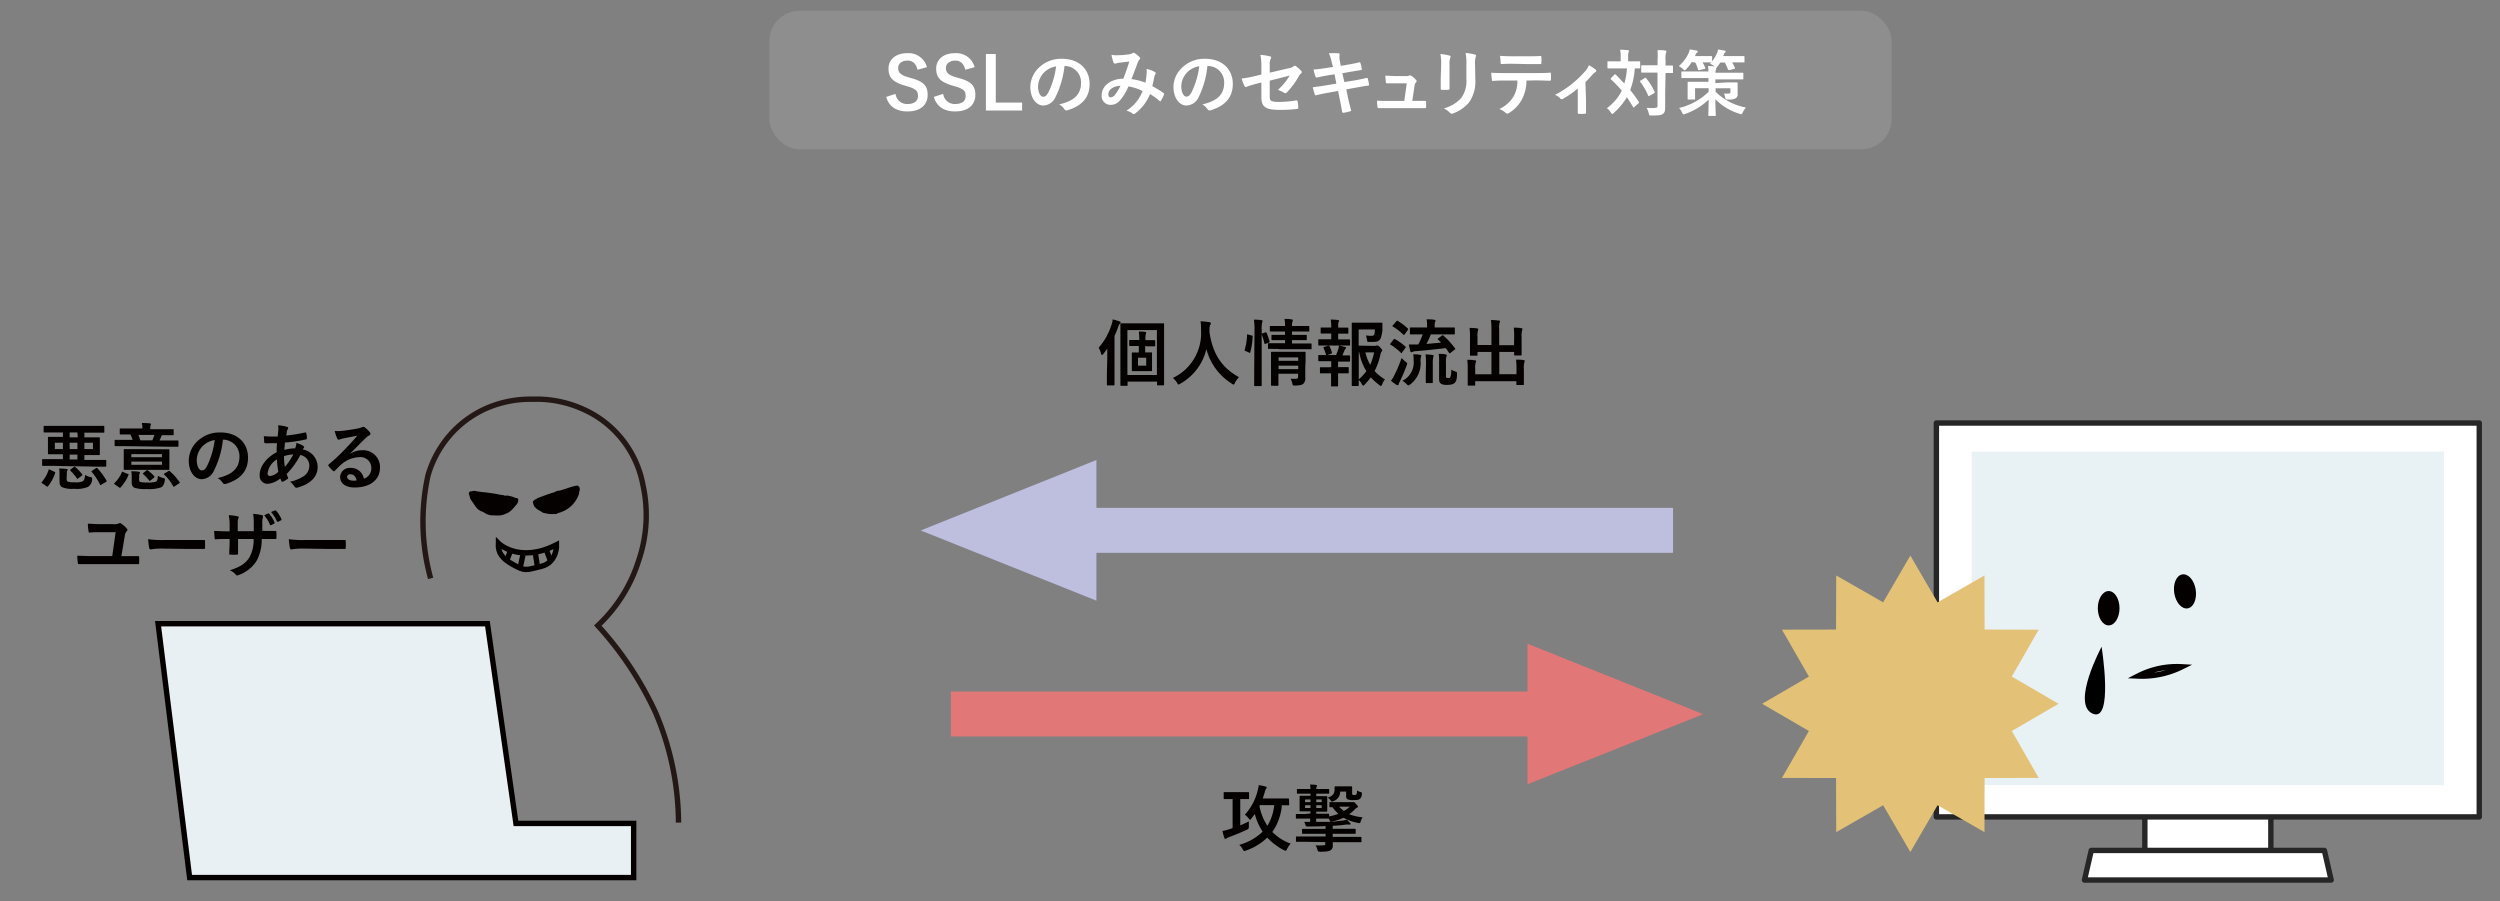<svg id="レイヤー_1" data-name="レイヤー 1" xmlns="http://www.w3.org/2000/svg" viewBox="0 0 463.03 166.92"><rect x="0" y="0" width="463.03" height="166.92" fill="#808080" stroke="none"/><defs><style>.cls-1,.cls-5{fill:#fff;}.cls-1{stroke:#262626;stroke-linecap:round;stroke-linejoin:round;}.cls-2{fill:#e8f1f3;}.cls-3{fill:#040000;}.cls-4{fill:#8e8e8e;}.cls-6{fill:#e17777;}.cls-11,.cls-7{fill:none;}.cls-7{stroke:#231815;}.cls-11,.cls-7,.cls-8{stroke-miterlimit:10;}.cls-8{fill:#e9f0f3;}.cls-11,.cls-8{stroke:#040000;}.cls-9{fill:#050101;}.cls-10{fill:#f5de60;}.cls-12{fill:#bebfde;}.cls-13{fill:#e3c277;}</style></defs><rect class="cls-1" x="397.25" y="148.05" width="23.34" height="12.11"/><rect class="cls-1" x="358.64" y="78.35" width="100.55" height="72.95"/><polygon class="cls-1" points="430.5 157.51 387.33 157.51 386.07 162.99 431.76 162.99 430.5 157.51"/><rect class="cls-2" x="365.19" y="83.65" width="87.45" height="61.75"/><path class="cls-3" d="M229.71,148v4.87c.51-.21,1-.45,1.59-.73,0,.26,0,.6,0,.93s0,.43-.36.6c-1,.5-2.36,1-3.29,1.37a2,2,0,0,0-.48.24.44.44,0,0,1-.23.09c-.07,0-.14-.06-.18-.18a11.05,11.05,0,0,1-.34-1.28,10.48,10.48,0,0,0,1.27-.33l.6-.2V148h-.13c-1,0-1.3,0-1.38,0s-.14,0-.14-.14v-1c0-.14,0-.15.14-.15s.4,0,1.38,0h1.65c1,0,1.3,0,1.38,0s.15,0,.15.15v1c0,.13,0,.14-.15.14s-.39,0-1.38,0Zm9.06,1c0,.14,0,.15-.14.15l-1.21,0a10.09,10.09,0,0,1-1.77,4.94,9.34,9.34,0,0,0,3.39,2.16,4.7,4.7,0,0,0-.67,1c-.11.23-.17.32-.27.32a.89.89,0,0,1-.29-.1,11.21,11.21,0,0,1-3.09-2.34,10.85,10.85,0,0,1-3.95,2.4,1.14,1.14,0,0,1-.31.1c-.11,0-.16-.1-.29-.32a2.57,2.57,0,0,0-.65-.82,10.29,10.29,0,0,0,4.34-2.46,11.11,11.11,0,0,1-1.46-3.28c-.19.28-.39.56-.6.83s-.2.24-.27.24-.15-.09-.28-.26a3.55,3.55,0,0,0-.69-.67,10.1,10.1,0,0,0,2.35-4.36,6.08,6.08,0,0,0,.22-1.13c.47.08.84.16,1.23.26.17.06.25.11.25.19a.29.29,0,0,1-.09.2,2.31,2.31,0,0,0-.28.7c-.11.38-.23.75-.36,1.13H237c1.13,0,1.5,0,1.59,0s.14,0,.14.15Zm-5.43.12-.07.16a9.76,9.76,0,0,0,1.47,3.67,9.07,9.07,0,0,0,1.26-3.83Z"/><path class="cls-3" d="M241.81,155.91c-1.17,0-1.57,0-1.64,0s-.14,0-.14-.16v-.68c0-.14,0-.15.14-.15s.47,0,1.64,0h3.7v-.49h-2.39c-1.3,0-1.74,0-1.82,0s-.15,0-.15-.15v-.61c0-.14,0-.16.15-.16s.52,0,1.82,0h2.39v-.5c-1.13.06-2.21.06-3.24.07-.38,0-.39,0-.49-.31a1.65,1.65,0,0,0-.24-.55c1.62,0,2.91,0,4.25,0,1,0,1.79-.11,2.74-.23.29,0,.56-.1.9-.18.19.16.4.39.57.56a.29.29,0,0,1,.14.23c0,.11-.07.13-.22.13a4.24,4.24,0,0,0-.68,0c-.84.12-1.57.18-2.4.22v.56h2.28c1.3,0,1.73,0,1.82,0s.15,0,.15.16v.61c0,.13,0,.15-.15.15s-.52,0-1.82,0h-2.28V155h3.51c1.18,0,1.57,0,1.65,0s.16,0,.16.15v.68c0,.15,0,.16-.16.16s-.47,0-1.65,0h-3.5c0,.23,0,.41,0,.57a1,1,0,0,1-.33.86c-.28.2-.59.33-2,.33-.4,0-.44-.09-.52-.4a2.78,2.78,0,0,0-.35-.79,10.59,10.59,0,0,0,1.49,0c.24,0,.32,0,.32-.3v-.29Zm.91-5.25v-.39h-.4c-1,0-1.38,0-1.48,0s-.14,0-.14-.14,0-.31,0-.89v-.82c0-.57,0-.79,0-.88s0-.15.14-.15.45,0,1.48,0h.4V147h-.78c-1.14,0-1.52,0-1.61,0s-.13,0-.13-.15v-.57c0-.14,0-.15.13-.15s.47,0,1.61,0h.78a5.83,5.83,0,0,0-.08-.82c.4,0,.75,0,1.11.08.13,0,.18.05.18.11a.41.41,0,0,1-.07.18,1.22,1.22,0,0,0-.07.45h.63c1.15,0,1.53,0,1.62,0s.14,0,.14.15v.57c0,.14,0,.15-.14.15s-.47,0-1.62,0h-.63v.45h.42c1,0,1.37,0,1.45,0s.16,0,.16.15,0,.31,0,.88v.82c0,.58,0,.81,0,.89s0,.14-.16.14-.42,0-1.45,0h-.42v.39h.61c1.15,0,1.54,0,1.62,0s.15,0,.15.15v.33a8.83,8.83,0,0,0,1.72-.47,7.3,7.3,0,0,1-1.1-1.23h-.42c-.13,0-.15,0-.15-.15v-.64c0-.13,0-.15.15-.15s.43,0,1.46,0h2.46a.62.62,0,0,0,.26,0,.37.37,0,0,1,.18,0c.08,0,.12,0,.41.33s.37.41.37.49a.2.2,0,0,1-.16.2,1.29,1.29,0,0,0-.42.33,8.07,8.07,0,0,1-1.05.9,10.11,10.11,0,0,0,2.49.57,2.69,2.69,0,0,0-.37.81c-.08.29-.1.29-.45.22a7.92,7.92,0,0,1-2.71-.95,8.94,8.94,0,0,1-2.12.69c-.35.07-.34.06-.47-.26a1.17,1.17,0,0,0-.15-.27H246c-.08,0-.47,0-1.62,0h-.61c0,.28,0,.44,0,.5s0,.14-.15.14h-.81c-.15,0-.16,0-.16-.14s0-.22,0-.5h-.87c-1.16,0-1.55,0-1.63,0s-.14,0-.14-.15v-.56c0-.14,0-.15.14-.15s.47,0,1.63,0Zm0-2.1v-.49h-1v.49Zm0,1.09v-.52h-1v.52Zm1.07-1.58v.49h1v-.49Zm1,1.06h-1v.52h1Zm3.42-2.52a1.81,1.81,0,0,1-1.19,1.75.88.88,0,0,1-.31.11c-.09,0-.16-.09-.32-.29a1.49,1.49,0,0,0-.49-.43c.86-.31,1.26-.7,1.28-1.47,0-.24,0-.4,0-.48s0-.16.16-.16.28,0,1,0h.94c.73,0,.95,0,1,0s.15,0,.15.16,0,.26,0,.67v.39c0,.2,0,.26.07.32s.12.06.34.06.3,0,.39-.12a1.49,1.49,0,0,0,.1-.74,1.74,1.74,0,0,0,.66.31c.26.06.27.12.24.37a1.2,1.2,0,0,1-.35.89c-.2.19-.53.24-1.25.24a2.72,2.72,0,0,1-1-.12.58.58,0,0,1-.31-.59v-.87ZM248,149.4a5,5,0,0,0,.93.79,5.3,5.3,0,0,0,1.07-.79Z"/><rect class="cls-4" x="142.49" y="1.99" width="207.87" height="25.66" rx="5.62"/><path class="cls-5" d="M169.93,12.92c-.26-1.12-.88-1.7-1.85-1.7s-1.73.52-1.73,1.36.41,1.32,1.91,1.74l.55.16c2.37.64,3,1.54,3,3.07,0,1.83-1.26,3.09-3.75,3.09-2,0-3.44-.89-3.93-2.7l1.73-.55a2.15,2.15,0,0,0,2.16,1.88c1.36,0,2-.59,2-1.49s-.32-1.31-2-1.8l-.54-.16c-2.21-.66-2.92-1.53-2.92-3.12s1.23-2.85,3.47-2.85a3.53,3.53,0,0,1,3.66,2.59Z"/><path class="cls-5" d="M178.78,12.92c-.27-1.12-.89-1.7-1.85-1.7s-1.73.52-1.73,1.36.4,1.32,1.9,1.74l.55.16c2.37.64,3,1.54,3,3.07,0,1.83-1.27,3.09-3.76,3.09-2,0-3.43-.89-3.93-2.7l1.73-.55a2.15,2.15,0,0,0,2.16,1.88c1.37,0,2-.59,2-1.49s-.32-1.31-2-1.8l-.54-.16c-2.21-.66-2.92-1.53-2.92-3.12s1.23-2.85,3.47-2.85a3.52,3.52,0,0,1,3.66,2.59Z"/><path class="cls-5" d="M184.43,19h4.88v1.47H182.6V10h1.83Z"/><path class="cls-5" d="M197.16,12.19A16.72,16.72,0,0,1,195.48,18a2.54,2.54,0,0,1-2.28,1.54c-1.18,0-2.37-1.26-2.37-3.45a5,5,0,0,1,1.51-3.48,5.87,5.87,0,0,1,4.36-1.72c3.22,0,5.11,2,5.11,4.65,0,2.5-1.4,4.07-4.13,4.89-.28.08-.4,0-.57-.25a3,3,0,0,0-.94-.84c2.26-.54,4.05-1.48,4.05-4a3,3,0,0,0-3-3.11Zm-3.85,1.3A3.87,3.87,0,0,0,192.26,16c0,1.23.5,1.92.92,1.92s.64-.18,1-.82a15.17,15.17,0,0,0,1.42-4.8A4,4,0,0,0,193.31,13.49Z"/><path class="cls-5" d="M212.36,13.68a4.07,4.07,0,0,0,0-.92,5.89,5.89,0,0,1,1.55.58.25.25,0,0,1,.1.36,2.27,2.27,0,0,0-.22.53c-.1.56-.24,1.15-.37,1.73a15.68,15.68,0,0,1,2.09,1.28c.13.08.12.15.08.29a9.5,9.5,0,0,1-.58,1.15c0,.07-.08.09-.12.09a.29.29,0,0,1-.16-.09A10.71,10.71,0,0,0,213,17.42,8.34,8.34,0,0,1,210.26,21c-.12.09-.19.14-.27.14a.31.31,0,0,1-.2-.09,2.75,2.75,0,0,0-1.17-.55,7.37,7.37,0,0,0,3-3.64A9,9,0,0,0,209,16a9.31,9.31,0,0,1-1.64,2.68,2.2,2.2,0,0,1-1.71.74,1.63,1.63,0,0,1-1.6-1.84c0-1.66,1.72-3,4-3,.44-1.12.77-2.06,1.11-3.18l-1.85.21a3.18,3.18,0,0,0-.61.15.85.85,0,0,1-.24,0,.21.21,0,0,1-.21-.15,7.63,7.63,0,0,1-.39-1.46,4.69,4.69,0,0,0,1.18.08,14.64,14.64,0,0,0,2.08-.17,1.67,1.67,0,0,0,.66-.23.28.28,0,0,1,.17-.05.32.32,0,0,1,.19.05,4.4,4.4,0,0,1,.91.74.33.33,0,0,1,.12.23c0,.08,0,.14-.13.22a2,2,0,0,0-.37.7c-.34.91-.72,2-1.12,2.93a10.51,10.51,0,0,1,2.6.67A13.52,13.52,0,0,0,212.36,13.68Zm-7.08,3.74c0,.43.15.61.47.61a1.1,1.1,0,0,0,.78-.5,9.27,9.27,0,0,0,1-1.64C206.14,15.94,205.28,16.65,205.28,17.42Z"/><path class="cls-5" d="M223.63,12.19A16.73,16.73,0,0,1,222,18a2.56,2.56,0,0,1-2.28,1.54c-1.18,0-2.38-1.26-2.38-3.45a4.92,4.92,0,0,1,1.52-3.48,5.87,5.87,0,0,1,4.36-1.72c3.22,0,5.11,2,5.11,4.65,0,2.5-1.41,4.07-4.13,4.89-.28.08-.41,0-.58-.25a3,3,0,0,0-.94-.84c2.27-.54,4.05-1.48,4.05-4a3,3,0,0,0-3-3.11Zm-3.84,1.3a3.82,3.82,0,0,0-1,2.48c0,1.23.5,1.92.91,1.92s.64-.18,1-.82a15.43,15.43,0,0,0,1.42-4.8A4,4,0,0,0,219.79,13.49Z"/><path class="cls-5" d="M233.62,12.52a10.72,10.72,0,0,0-.18-2.36,10,10,0,0,1,1.73.27c.18,0,.26.12.26.24a.46.46,0,0,1-.08.22,2.35,2.35,0,0,0-.18,1.19v1.38l3.51-.82a1.81,1.81,0,0,0,.95-.39.34.34,0,0,1,.19-.08.29.29,0,0,1,.18.08,5.26,5.26,0,0,1,1,.88.35.35,0,0,1,.12.24.39.39,0,0,1-.18.27,1.6,1.6,0,0,0-.41.52,14.54,14.54,0,0,1-2.14,2.9.51.51,0,0,1-.35.2.4.4,0,0,1-.25-.1,5,5,0,0,0-1.11-.51A11.06,11.06,0,0,0,238.86,14l-3.69.94v3c0,.72.25.94,1.7.94a20.22,20.22,0,0,0,3.24-.29c.19,0,.2.07.23.27a6.09,6.09,0,0,1,.12,1.12c0,.14-.08.19-.28.2a24.87,24.87,0,0,1-3.21.17c-2.56,0-3.35-.55-3.35-2.37v-2.7l-.86.22a14.64,14.64,0,0,0-1.89.58.47.47,0,0,1-.16.05c-.1,0-.15-.06-.22-.21a10.31,10.31,0,0,1-.53-1.37,20.84,20.84,0,0,0,2.52-.47l1.14-.28Z"/><path class="cls-5" d="M246.65,11.54a6.42,6.42,0,0,0-.54-1.67,12.79,12.79,0,0,1,1.75,0c.17,0,.26.06.26.2a2.85,2.85,0,0,0,0,1l.2,1.13,1.1-.19c.77-.13,1.7-.29,2.4-.48q.1,0,.15.15a8.53,8.53,0,0,1,.27,1.15c0,.09-.07.13-.2.15l-2.24.37-1.18.22L249,15.2l2-.33c.95-.16,1.61-.31,2.1-.44.18,0,.22,0,.23.14a9.71,9.71,0,0,1,.23,1.08.22.22,0,0,1-.2.23c-.41,0-1.21.18-2.16.34l-1.85.33.3,1.48c.19.9.42,1.76.6,2.43,0,.07-.06.11-.18.15a9.18,9.18,0,0,1-1.22.28c-.17,0-.25-.05-.27-.16-.09-.5-.24-1.43-.43-2.29l-.33-1.59-1.83.33c-.91.16-1.66.32-2.17.45a.21.21,0,0,1-.31-.14c-.13-.39-.27-.9-.37-1.33.81-.1,1.53-.2,2.49-.36l1.88-.31-.34-1.73-1.26.2c-.73.12-1.63.31-2,.4-.13,0-.2,0-.25-.13a11.41,11.41,0,0,1-.38-1.35c.73-.05,1.47-.14,2.39-.29l1.22-.19Z"/><path class="cls-5" d="M262.2,18.68h1.63c.23,0,.29,0,.3.24s0,.59,0,.84-.05.27-.25.27h-6.8c-.55,0-1.08,0-1.74,0-.14,0-.2-.06-.22-.26a6.32,6.32,0,0,1-.07-1.13c.76.05,1.26.05,1.93.05h3.11l.46-3.26h-2.16c-.52,0-1.13,0-1.48,0-.16,0-.21,0-.24-.25s-.06-.71-.09-1.16c.9,0,1.3.07,1.86.07h1.85a1.59,1.59,0,0,0,.79-.12.26.26,0,0,1,.15,0,.39.39,0,0,1,.2.08,4,4,0,0,1,.82.74.3.3,0,0,1,0,.48,1.12,1.12,0,0,0-.27.67l-.41,2.75Z"/><path class="cls-5" d="M266.92,12a9.9,9.9,0,0,0-.14-2,9.61,9.61,0,0,1,1.66.29c.16,0,.23.12.23.21a.51.51,0,0,1-.06.2,3.17,3.17,0,0,0-.14,1.28v2.71c0,.69,0,1.22,0,1.69,0,.2-.08.26-.3.26h-1.07c-.19,0-.27-.06-.26-.22,0-.47,0-1.25,0-1.83Zm6.32,2.51a6.92,6.92,0,0,1-1.08,4.37,6.92,6.92,0,0,1-3,2.11.82.82,0,0,1-.28.07.44.44,0,0,1-.32-.16,4.12,4.12,0,0,0-1.14-.82,6.61,6.61,0,0,0,3.27-2,5.52,5.52,0,0,0,.9-3.58V12a9.21,9.21,0,0,0-.15-2.18,8.07,8.07,0,0,1,1.75.29.23.23,0,0,1,.19.23.39.39,0,0,1-.06.21,4.12,4.12,0,0,0-.12,1.47Z"/><path class="cls-5" d="M282.72,14.92a7.54,7.54,0,0,1-.8,3.42,6.68,6.68,0,0,1-2.36,2.54.82.82,0,0,1-.4.16.4.4,0,0,1-.28-.13,3.59,3.59,0,0,0-1.19-.72,6,6,0,0,0,2.67-2.38,5.75,5.75,0,0,0,.68-2.89h-2.55c-.67,0-1.33,0-2,.08-.12,0-.16-.08-.17-.25a7.83,7.83,0,0,1-.11-1.29c.75.07,1.5.07,2.28.07h6c1.05,0,1.82,0,2.62-.08.13,0,.14.08.14.27a8.85,8.85,0,0,1,0,1c0,.17-.08.23-.2.23-.7,0-1.62-.06-2.55-.06Zm-2.66-3.11c-.62,0-1.15,0-1.9.06-.18,0-.22-.07-.23-.23,0-.32-.06-.81-.1-1.29.94.05,1.63.07,2.23.07h3c.75,0,1.59,0,2.26-.06.14,0,.16.08.16.26a5.35,5.35,0,0,1,0,1c0,.18,0,.25-.17.25-.73,0-1.52,0-2.25,0Z"/><path class="cls-5" d="M293.75,18.65c0,.65,0,1.5,0,2.19,0,.16-.07.23-.23.24a6.61,6.61,0,0,1-1.09,0c-.15,0-.23-.08-.21-.24,0-.77,0-1.44,0-2.15V16.4a19,19,0,0,1-2.78,1.93.28.28,0,0,1-.17.05.35.35,0,0,1-.27-.13,2.36,2.36,0,0,0-1-.67,19.11,19.11,0,0,0,5.57-4.36,3.89,3.89,0,0,0,.71-1.15,9.81,9.81,0,0,1,1.23.8.36.36,0,0,1,.15.24.31.31,0,0,1-.2.26,2.87,2.87,0,0,0-.6.55c-.35.4-.76.84-1.22,1.3Z"/><path class="cls-5" d="M299,13.82a.2.2,0,0,1,.14-.06.14.14,0,0,1,.12.06c.54.54,1.07,1.09,1.58,1.65a11.63,11.63,0,0,0,.48-2.8h-1.83c-1.16,0-1.55,0-1.63,0s-.14,0-.14-.16v-1c0-.13,0-.15.14-.15s.47,0,1.63,0h.68v-.86a5.65,5.65,0,0,0-.11-1.3,13.72,13.72,0,0,1,1.43.09c.13,0,.21.06.21.14a.81.81,0,0,1-.08.27,2.41,2.41,0,0,0-.07.8v.86H302c1.17,0,1.56,0,1.64,0s.14,0,.14.15v1c0,.14,0,.16-.14.16l-.86,0a13.53,13.53,0,0,1-.85,4,24.72,24.72,0,0,1,1.57,2.15c.08.1.1.14,0,.28l-.79.72a.25.25,0,0,1-.15.1s-.06,0-.12-.12c-.35-.62-.72-1.21-1.12-1.79a12.7,12.7,0,0,1-2.43,2.91c-.13.12-.22.19-.28.19s-.15-.09-.27-.28a2.63,2.63,0,0,0-.73-.79,9.06,9.06,0,0,0,2.77-3.25,23.56,23.56,0,0,0-2-2.08c-.11-.08-.11-.12,0-.24Zm5.6.65c.13-.08.18-.08.27,0A10.47,10.47,0,0,1,306.45,17c.05.14,0,.18-.09.26l-.86.49c-.16.1-.19.08-.24-.05a11.32,11.32,0,0,0-1.47-2.54c-.09-.12-.06-.16.07-.24Zm3.81,2.65c0,.94,0,2,0,2.71s-.08,1-.41,1.26-.83.3-2.14.3c-.4,0-.4,0-.49-.4a3.54,3.54,0,0,0-.4-1c.52,0,1.12.05,1.52,0s.5-.11.5-.43V13.45h-1.29c-1.12,0-1.5,0-1.58,0s-.15,0-.15-.14V12.24c0-.13,0-.15.15-.15s.46,0,1.58,0H307v-.95A14.6,14.6,0,0,0,307,9.28c.48,0,1,0,1.42.08.14,0,.22.08.22.14a.66.66,0,0,1-.08.29,4.15,4.15,0,0,0-.08,1.35v1c.84,0,1.16,0,1.23,0s.15,0,.15.15v1.09c0,.13,0,.14-.15.14l-1.23,0Z"/><path class="cls-5" d="M313.32,11.5a8,8,0,0,1-1,1.3c-.14.15-.21.23-.29.23s-.16-.08-.32-.23a3.59,3.59,0,0,0-.77-.56,7,7,0,0,0,1.79-2.35,3.47,3.47,0,0,0,.24-.73c.44.05.87.14,1.25.21.14,0,.21.08.21.19s-.07.16-.16.21a.88.88,0,0,0-.22.34l-.12.28h1.43c1.14,0,1.51,0,1.59,0s.15,0,.15.15v.87c0,.14,0,.15-.15.15s-.44,0-1.61,0a6.25,6.25,0,0,1,.48,1c.06.13.06.16-.13.2l-.92.23c-.21,0-.23,0-.27-.11a8.07,8.07,0,0,0-.5-1.29Zm6.5,3.76c1.31,0,1.78,0,1.87,0s.14,0,.14.15,0,.27,0,.68v.18c0,.37,0,.8,0,1.1a.88.88,0,0,1-.33.82,2.55,2.55,0,0,1-1.44.24c-.43,0-.46,0-.54-.42a2,2,0,0,0-.24-.68l.84,0c.3,0,.37-.08.37-.35v-.63h-2.74V17a10.83,10.83,0,0,0,5.61,2.91,4.51,4.51,0,0,0-.57.89c-.13.25-.17.35-.28.35a1.12,1.12,0,0,1-.32-.08,10.28,10.28,0,0,1-4.48-2.7c0,1.58.07,2.68.07,2.95s0,.15-.15.15h-1.1c-.12,0-.13,0-.13-.15s.05-1.3.06-2.87a11.86,11.86,0,0,1-4.32,2.64.82.82,0,0,1-.32.08c-.12,0-.17-.09-.29-.35A4.32,4.32,0,0,0,311,20a11.82,11.82,0,0,0,5.46-3v-.66h-2.51v1.13c0,.53,0,.75,0,.83s0,.14-.13.14h-1.1c-.14,0-.15,0-.15-.14s0-.33,0-1v-1c0-.63,0-.89,0-1s0-.15.15-.15.56,0,1.87,0h1.84v-.69H313.3c-1.24,0-1.65,0-1.73,0s-.16,0-.16-.15v-.94c0-.13,0-.14.16-.14s.49,0,1.73,0h3.12a4.66,4.66,0,0,0-.08-1c.42,0,.82,0,1.24.09l-.14-.11a3.12,3.12,0,0,0-.75-.41A6.54,6.54,0,0,0,318,9.89a3.5,3.5,0,0,0,.2-.72c.37.05.91.15,1.19.2s.2.08.2.19-.05.15-.14.21-.11.15-.19.38a2.44,2.44,0,0,0-.1.24h2c1.26,0,1.71,0,1.79,0s.15,0,.15.15v.87c0,.14,0,.15-.15.15s-.53,0-1.79,0h-.35a4.79,4.79,0,0,1,.51,1c.06.14,0,.16-.12.2l-.88.22c-.2,0-.24,0-.28-.11a8,8,0,0,0-.59-1.29h-.84a6.12,6.12,0,0,1-.59.82.65.65,0,0,1-.21.24.1.1,0,0,1,.05.08.46.46,0,0,1-.06.22,1.32,1.32,0,0,0-.07.53H321c1.23,0,1.65,0,1.73,0s.16,0,.16.14v.94c0,.14,0,.15-.16.15s-.5,0-1.73,0h-3.29v.69Z"/><polygon class="cls-6" points="176.11 136.4 282.91 136.4 282.91 145.26 315.45 132.27 282.91 119.22 282.91 128.08 176.11 128.08 176.11 136.4"/><path class="cls-7" d="M79.76,107.13a39.8,39.8,0,0,1-.49-19.07,19.67,19.67,0,0,1,5.2-8.67,19.36,19.36,0,0,1,5.69-3.8,20.38,20.38,0,0,1,8.43-1.65,21.05,21.05,0,0,1,9.74,2,19.14,19.14,0,0,1,10.73,13.79,25.92,25.92,0,0,1-.74,14,28.06,28.06,0,0,1-7.6,12.14,62.45,62.45,0,0,1,6.53,8.5,64.46,64.46,0,0,1,4.13,7.52,52.6,52.6,0,0,1,4.29,20.47"/><polygon class="cls-8" points="29.28 115.52 90.28 115.52 95.56 152.51 117.36 152.51 117.36 162.53 35.12 162.53 29.28 115.52"/><path class="cls-9" d="M87.82,90.9a14.54,14.54,0,0,0,2,.28c.74.1,1.49.19,2.23.33a8.12,8.12,0,0,0,1.2.2c.16,0,.28.19.47.09a.3.3,0,0,1,.27,0,4.73,4.73,0,0,1,1.28.33,1,1,0,0,0,.39.11.34.34,0,0,1,.32.23,1.26,1.26,0,0,1-.33,1c-.3.32-.57.69-.9,1a3.12,3.12,0,0,1-.83.59l-.08,0a3.3,3.3,0,0,1-1.13.39,9.51,9.51,0,0,1-1.3,0A2.71,2.71,0,0,1,89.77,95a2,2,0,0,0-.61-.29,2.47,2.47,0,0,1-1.15-1c-.28-.38-.52-.79-.81-1.17A1.71,1.71,0,0,1,87,92c0-.22-.21-.39-.15-.64S87,91,87.2,91,87.61,90.91,87.82,90.9Z"/><path class="cls-9" d="M103.65,90.87c.54-.16,1.06-.32,1.57-.5s.87-.26,1.31-.38c.22,0,.46-.15.61.05a.79.79,0,0,1,.22.79c-.1.27-.1.56-.19.83a5.4,5.4,0,0,1-2.58,2.9,6,6,0,0,1-1.35.5.3.3,0,0,1-.17.14,1.83,1.83,0,0,1-.33,0,6.91,6.91,0,0,1-.91,0,7.91,7.91,0,0,1-1.18-.22l-.08,0-.12-.09a7.34,7.34,0,0,0-.71-.42,2.79,2.79,0,0,1-.79-.7,3.28,3.28,0,0,1-.21-.57.46.46,0,0,1,0-.36,1.69,1.69,0,0,1,.44-.36l.19-.12.1-.07c1.08-.4,2.13-.82,3.24-1.13A1.59,1.59,0,0,1,103.65,90.87Z"/><path class="cls-10" d="M99.29,92.49c0-.08,0-.11.12-.11A.44.44,0,0,1,99.29,92.49Z"/><path class="cls-11" d="M92.3,100.61s3.85,3.84,10.78.28c0,0,.15,3.25-2.81,4s-3.06.89-5.21-.3S92.24,102.38,92.3,100.61Z"/><line class="cls-11" x1="94.48" y1="102.19" x2="93.83" y2="103.87"/><line class="cls-11" x1="96.86" y1="102.77" x2="96.3" y2="105.34"/><line class="cls-11" x1="99.18" y1="102.62" x2="99.57" y2="105.11"/><line class="cls-11" x1="101.13" y1="101.68" x2="102.02" y2="104.05"/><path class="cls-3" d="M7.83,89.51c-.17-.12-.17-.15-.08-.24A6.79,6.79,0,0,0,9,87.06c0-.15.07-.16.24-.07l.83.38c.16.08.18.1.14.24a7.37,7.37,0,0,1-1.32,2.45.14.14,0,0,1-.12.08s-.08,0-.16-.08Zm1.82-3.23c-1.21,0-1.62,0-1.7,0s-.15,0-.15-.15v-.93c0-.14,0-.16.15-.16s.49,0,1.7,0h2v-.9h-.76c-1.31,0-1.78,0-1.86,0s-.15,0-.15-.15,0-.31,0-.94V82c0-.63,0-.85,0-.94s0-.15.15-.15.55,0,1.86,0h.76V80.1H10c-1.25,0-1.68,0-1.76,0s-.16,0-.16-.14v-.93c0-.13,0-.15.16-.15s.51,0,1.76,0H17.4c1.25,0,1.69,0,1.77,0s.15,0,.15.15V80c0,.13,0,.14-.15.14s-.52,0-1.77,0H15.63V81h.83c1.32,0,1.8,0,1.88,0s.15,0,.15.15,0,.31,0,.94v1.11c0,.63,0,.87,0,.94s0,.15-.15.15-.56,0-1.88,0h-.83v.9h2.2c1.21,0,1.62,0,1.7,0s.15,0,.15.16v.93c0,.13,0,.15-.15.15s-.49,0-1.7,0Zm2-3.11V82H10.16v1.17Zm.69,5.48c0,.27.05.46.21.55a3.4,3.4,0,0,0,1.21.12,3.2,3.2,0,0,0,1.61-.2c.21-.14.35-.52.38-1.15a3.61,3.61,0,0,0,1,.39c.34.09.34.11.31.47a1.7,1.7,0,0,1-.76,1.35,5.56,5.56,0,0,1-2.61.35,4.93,4.93,0,0,1-2.17-.28c-.31-.18-.5-.46-.5-1.15V87.78a5.94,5.94,0,0,0-.06-1,11.14,11.14,0,0,1,1.32.08c.17,0,.25.07.25.12a.46.46,0,0,1-.07.23.92.92,0,0,0-.08.49Zm2-8.55H12.9V81h1.5Zm0,3.07V82H12.9v1.17Zm0,1.93v-.9H12.9v.9Zm-.67,1.41c.13-.1.17-.1.28,0a8.37,8.37,0,0,1,1.26,1.33c.09.11.05.14,0,.22l-.71.53c-.08.07-.12.1-.16.1s-.07,0-.11-.1a8.76,8.76,0,0,0-1.18-1.39c-.09-.11-.09-.12,0-.24ZM17.21,82H15.63v1.17h1.58Zm.54,4.72c.15-.09.19-.08.28,0A11.73,11.73,0,0,1,19.71,89c.08.13.07.16-.09.27l-.84.49a.3.3,0,0,1-.17.08s-.05,0-.09-.09A11.19,11.19,0,0,0,17,87.42c-.1-.11-.09-.15.07-.24Z"/><path class="cls-3" d="M21.28,89.73c-.16-.12-.16-.18-.06-.29a5.55,5.55,0,0,0,1.35-2c.07-.13.1-.1.27,0l.82.34c.16,0,.19.08.13.21a7.54,7.54,0,0,1-1.46,2.28.14.14,0,0,1-.12.08.26.26,0,0,1-.16-.08Zm1.77-7.1c-1.19,0-1.59,0-1.67,0s-.15,0-.15-.15v-.86c0-.13,0-.15.15-.15s.48,0,1.67,0h1.52a7.6,7.6,0,0,0-.42-1c-1.28,0-1.73,0-1.81,0s-.16,0-.16-.16v-.81c0-.13,0-.14.16-.14s.53,0,1.83,0h2.2V79.4a4.62,4.62,0,0,0-.1-1.05c.49,0,1,0,1.49.07.12,0,.2.07.2.13a.65.65,0,0,1-.08.26,1.86,1.86,0,0,0-.05.59v.09H30.2c1.3,0,1.75,0,1.83,0s.14,0,.14.14v.81c0,.15,0,.16-.14.16s-.53,0-1.84,0H30a1.71,1.71,0,0,0-.13.23c-.08.17-.18.48-.32.75h1.67c1.19,0,1.59,0,1.67,0s.16,0,.16.15v.86c0,.13,0,.15-.16.15s-.48,0-1.67,0Zm6.32.58c1.3,0,1.76,0,1.85,0s.15,0,.15.15,0,.37,0,1.07v1.38c0,.7,0,1,0,1.08s0,.14-.15.14-.55,0-1.85,0H24.92c-1.3,0-1.76,0-1.85,0s-.15,0-.15-.14,0-.38,0-1.08V84.4c0-.7,0-1,0-1.07s0-.15.15-.15.55,0,1.85,0Zm-3.61,5.56c0,.29.06.43.22.5a4.58,4.58,0,0,0,1.22.09,4.52,4.52,0,0,0,1.69-.16c.23-.1.33-.49.35-1.07a3.71,3.71,0,0,0,1,.4c.33.1.33.1.29.46-.12.71-.35,1.1-.68,1.27a6.73,6.73,0,0,1-2.67.31,6.43,6.43,0,0,1-2.29-.23c-.3-.16-.5-.37-.5-1.1V88.4a6.75,6.75,0,0,0-.07-1.11c.44,0,1,0,1.37.09.17,0,.24.07.24.12a.29.29,0,0,1-.07.2,1.21,1.21,0,0,0-.08.56Zm-1.43-4.66v.57H30v-.57ZM30,85.49H24.33v.6H30Zm-4.37-4.94a8.87,8.87,0,0,1,.37,1h2.22a8.7,8.7,0,0,0,.37-1Zm1.47,6.6c.15-.11.19-.11.31,0a5.9,5.9,0,0,1,1.15,1.06c.08.11.08.14-.05.25l-.6.5a.33.33,0,0,1-.18.1c-.05,0-.08,0-.13-.1a8,8,0,0,0-1.06-1.12c-.11-.11-.11-.11,0-.23Zm4.07.12c.14-.09.17-.08.28,0a10.5,10.5,0,0,1,1.79,2c.09.12.07.16-.06.25l-.83.55a.33.33,0,0,1-.18.08s-.07,0-.11-.11a8.32,8.32,0,0,0-1.65-2.14c-.1-.11-.09-.11.07-.22Z"/><path class="cls-3" d="M41.29,81.42a16.65,16.65,0,0,1-1.68,5.78,2.54,2.54,0,0,1-2.28,1.55c-1.18,0-2.37-1.26-2.37-3.45a5,5,0,0,1,1.51-3.49,5.9,5.9,0,0,1,4.36-1.71c3.22,0,5.11,2,5.11,4.65,0,2.49-1.41,4.06-4.13,4.88-.28.08-.4,0-.58-.24a2.71,2.71,0,0,0-.93-.84c2.26-.54,4.05-1.48,4.05-4a3.05,3.05,0,0,0-3-3.12Zm-3.85,1.3a3.87,3.87,0,0,0-1,2.49c0,1.23.5,1.91.91,1.91s.65-.17,1-.81a15.42,15.42,0,0,0,1.42-4.81A4.07,4.07,0,0,0,37.44,82.72Z"/><path class="cls-3" d="M53.12,79.05c.17,0,.25.13.25.24a.32.32,0,0,1-.07.22,1,1,0,0,0-.19.48c0,.24-.07.44-.11.67a26.32,26.32,0,0,0,3.49-.56c.16,0,.2,0,.23.13a4,4,0,0,1,.13.91c0,.18-.13.24-.28.27a27.56,27.56,0,0,1-3.81.56c0,.57-.08.89-.09,1.36a8,8,0,0,1,2-.3,3.45,3.45,0,0,0,.23-1,5.78,5.78,0,0,1,1.19.5c.16.11.24.22.24.3a.22.22,0,0,1-.08.16,1.3,1.3,0,0,0-.17.26,3.29,3.29,0,0,1,2.75,3.28c0,1.94-1.6,3.2-3.73,3.78-.3.08-.44,0-.59-.26a3.6,3.6,0,0,0-.79-.83,7.63,7.63,0,0,0,2.49-1,2.29,2.29,0,0,0,1.08-2,2,2,0,0,0-1.67-1.94,14.47,14.47,0,0,1-2.53,3.51,5.53,5.53,0,0,0,.24.61c.08.17,0,.24-.11.33a4.43,4.43,0,0,1-.8.47c-.14.07-.19.07-.27-.07a2.48,2.48,0,0,1-.23-.52,4.21,4.21,0,0,1-2.33,1,1.46,1.46,0,0,1-1.49-1.67c0-1.71,1.49-3.35,3.14-4.17,0-.58,0-1.17.06-1.68-.79,0-1.15,0-1.38,0a4.7,4.7,0,0,1-.76,0c-.15,0-.23-.08-.24-.31s0-.64-.07-1a19.91,19.91,0,0,0,2.6.06c0-.49.11-1.09.11-1.47a3.21,3.21,0,0,0-.06-.6A7.68,7.68,0,0,1,53.12,79.05Zm-3.56,8.61a.46.46,0,0,0,.44.51,2.82,2.82,0,0,0,1.55-.78,16.88,16.88,0,0,1-.26-2.3A3.54,3.54,0,0,0,49.56,87.66Zm4.76-3.49a6.61,6.61,0,0,0-1.72.31,13.4,13.4,0,0,0,.16,2A12.56,12.56,0,0,0,54.32,84.17Z"/><path class="cls-3" d="M64.92,84a4,4,0,0,1,2.13-.61,3.12,3.12,0,0,1,3.33,3.22c0,2.24-1.81,3.68-4.68,3.68-1.69,0-2.71-.73-2.71-2a1.78,1.78,0,0,1,1.89-1.63,2.44,2.44,0,0,1,2.52,2,2,2,0,0,0,1.37-2,2,2,0,0,0-2.11-2A5.49,5.49,0,0,0,63.23,86c-.39.35-.77.74-1.17,1.14-.09.1-.16.15-.23.15a.34.34,0,0,1-.2-.12,6.47,6.47,0,0,1-.79-.87c-.08-.11,0-.2.07-.31a31.59,31.59,0,0,0,3.18-3c.83-.86,1.46-1.53,2.08-2.3l-2.59.51a4.21,4.21,0,0,0-.57.16.84.84,0,0,1-.26.07.31.31,0,0,1-.3-.23A6.53,6.53,0,0,1,62,79.81a5.81,5.81,0,0,0,1.25,0c.82-.08,2-.25,3-.45a3.32,3.32,0,0,0,.74-.21.7.7,0,0,1,.26-.1.55.55,0,0,1,.31.1,4.91,4.91,0,0,1,.89.86.47.47,0,0,1,.15.32.36.36,0,0,1-.23.33,2.17,2.17,0,0,0-.59.43c-1,.95-1.88,1.89-2.89,2.87Zm0,3.82c-.39,0-.64.23-.64.51s.36.7,1.17.7a2.87,2.87,0,0,0,.61-.06C65.9,88.26,65.5,87.85,64.93,87.85Z"/><path class="cls-3" d="M23.39,103c.69,0,1.4,0,2.08,0,.26,0,.3,0,.3.23a9,9,0,0,1,0,1c0,.21,0,.26-.23.25l-2.39,0H16.82c-.91,0-1.62,0-2.12,0-.23,0-.27,0-.29-.25a11.5,11.5,0,0,1-.1-1.3c.77,0,1.61.06,2.39.06h4.09l.63-4.42H18.48c-.64,0-1.32,0-1.9.07-.13,0-.16-.08-.19-.27A12.08,12.08,0,0,1,16.27,97c.69,0,1.45.08,2.29.08H21a2.16,2.16,0,0,0,1-.13.59.59,0,0,1,.22-.08.26.26,0,0,1,.19.08,5.25,5.25,0,0,1,1.06.92.32.32,0,0,1,0,.51,1.54,1.54,0,0,0-.36.89L22.48,103Z"/><path class="cls-3" d="M29.94,101.6a10.94,10.94,0,0,0-2,.16c-.16,0-.26-.08-.31-.28s-.14-.94-.2-1.62a17.76,17.76,0,0,0,2.9.16h4.32c1,0,2,0,3.08,0,.2,0,.25,0,.25.19,0,.4,0,.86,0,1.26,0,.16-.06.21-.25.2-1,0-2,0-3,0Z"/><path class="cls-3" d="M49,98.34c.66,0,1.41,0,2,0,.17,0,.18.07.19.22a6.25,6.25,0,0,1,0,1.06c0,.17,0,.23-.23.21H48.47a8,8,0,0,1-1,4.13,6.36,6.36,0,0,1-3.17,2.5,1.06,1.06,0,0,1-.37.12c-.08,0-.15,0-.26-.15a3,3,0,0,0-1.11-.81c1.91-.59,2.94-1.27,3.62-2.37a6.48,6.48,0,0,0,.79-3.42H44.09v.48c0,.79,0,1.52,0,2.23,0,.15-.08.17-.23.19a11,11,0,0,1-1.15,0c-.18,0-.26,0-.25-.19,0-.7.07-1.36.07-2.2v-.51h-.4c-.73,0-1.8,0-2.21.07-.11,0-.15-.08-.17-.26s-.06-.75-.09-1.3c.56,0,1.44.07,2.47.07h.4v-1a9.53,9.53,0,0,0-.16-2,12.26,12.26,0,0,1,1.64.21c.14,0,.2.1.2.19a.93.93,0,0,1-.08.28c-.1.24-.1.38-.1,1.29v1H47V97a9.4,9.4,0,0,0-.12-1.83,12.62,12.62,0,0,1,1.57.22c.19,0,.24.11.24.22a.72.72,0,0,1,0,.24,3.48,3.48,0,0,0-.11,1.18v1.27Zm.67-3.24a.14.14,0,0,1,.19.05,6.27,6.27,0,0,1,1,1.62c0,.1,0,.15-.08.21l-.55.28a.15.15,0,0,1-.23-.08,6.44,6.44,0,0,0-1.08-1.75Zm1.26-.58c.08,0,.12,0,.19.06a5.55,5.55,0,0,1,1,1.56.15.15,0,0,1-.08.23l-.54.27c-.12,0-.17,0-.21-.07a6.51,6.51,0,0,0-1.09-1.74Z"/><path class="cls-3" d="M56,101.6a10.67,10.67,0,0,0-2,.16.3.3,0,0,1-.31-.28,13.26,13.26,0,0,1-.2-1.62,17.69,17.69,0,0,0,2.9.16h4.31c1,0,2.06,0,3.09,0,.2,0,.24,0,.24.19a8.83,8.83,0,0,1,0,1.26c0,.16,0,.21-.24.2l-3,0Z"/><polygon class="cls-12" points="309.87 102.39 203.07 102.39 203.07 111.25 170.52 98.25 203.07 85.2 203.07 94.06 309.87 94.06 309.87 102.39"/><path class="cls-3" d="M205.08,66.38c0-.51,0-1.17,0-1.8-.23.33-.48.66-.75,1-.11.11-.18.17-.23.17s-.12-.08-.16-.24a5.19,5.19,0,0,0-.45-1.11,11.87,11.87,0,0,0,2.37-4.24,3.86,3.86,0,0,0,.22-1,7.91,7.91,0,0,1,1.24.36c.15.05.23.09.23.2s-.06.15-.15.24-.16.2-.28.55c-.23.62-.46,1.2-.7,1.72v7c0,1.31,0,2,0,2s0,.15-.15.15h-1.11c-.14,0-.15,0-.15-.15s0-.72,0-2Zm2.58,5.08c-.13,0-.15,0-.15-.15s0-1,0-4.52V63.4c0-2.39,0-3.27,0-3.37s0-.15.15-.15.55,0,1.84,0h4.1c1.3,0,1.77,0,1.85,0s.15,0,.15.15,0,1,0,3.07v3.66c0,3.52,0,4.39,0,4.47s0,.14-.15.14h-1c-.13,0-.15,0-.15-.14v-.55h-5.46v.63c0,.14,0,.15-.14.15Zm1.15-2h5.46V61.13h-5.46Zm3.29-5.39v1.2h0c.79,0,1,0,1.12,0s.15,0,.15.15,0,.36,0,1v1.18c0,.67,0,1,0,1s0,.14-.15.14-.33,0-1.12,0h-1.2c-.79,0-1,0-1.12,0s-.15,0-.15-.14,0-.36,0-1V66.43c0-.67,0-.94,0-1s0-.15.15-.15.34,0,1.14,0v-1.2h-.21c-1,0-1.34,0-1.42,0s-.15,0-.15-.15v-.82c0-.13,0-.14.15-.14s.43,0,1.42,0H211v-.1a9.36,9.36,0,0,0-.08-1.47c.41,0,.81,0,1.18.08.12,0,.18.06.18.14a1.58,1.58,0,0,1-.06.23,4.32,4.32,0,0,0-.07,1V63h.25c1,0,1.33,0,1.41,0s.15,0,.15.14V64c0,.14,0,.15-.15.15s-.43,0-1.41,0Zm.19,2.19h-1.52v1.46h1.52Z"/><path class="cls-3" d="M228.72,70.91c-.1.23-.14.32-.24.32a.72.72,0,0,1-.31-.16,10.69,10.69,0,0,1-4.73-6.41,10,10,0,0,1-4.86,6.42.84.84,0,0,1-.31.14c-.09,0-.14-.1-.26-.32a3.67,3.67,0,0,0-.78-.9,9.14,9.14,0,0,0,5.22-8.75c0-.59,0-1.15-.1-1.74.53,0,1.17.09,1.65.16.18,0,.26.11.26.21a.58.58,0,0,1-.14.34,2.22,2.22,0,0,0-.1.88,4.1,4.1,0,0,0,0,.49c.58,3.93,2.27,6.53,5.47,8.27A3.94,3.94,0,0,0,228.72,70.91Z"/><path class="cls-3" d="M231.81,62.14c.18,0,.21.06.19.21a11.87,11.87,0,0,1-.45,2.94c0,.13-.07.12-.22,0l-.64-.27c-.18-.06-.19-.13-.15-.26a10.92,10.92,0,0,0,.43-2.73c0-.13,0-.12.21-.08Zm.54-.93a11.56,11.56,0,0,0-.11-2c.51,0,.94,0,1.39.09.13,0,.21.07.21.13a.64.64,0,0,1-.07.27,5.8,5.8,0,0,0-.09,1.49V69c0,1.52,0,2.28,0,2.35s0,.16-.15.16h-1.09c-.13,0-.15,0-.15-.16s0-.83,0-2.33Zm2,.35c.14-.05.18,0,.24.08a11.19,11.19,0,0,1,.55,1.6c0,.13,0,.16-.15.23l-.56.2c-.18.06-.22.06-.25-.08a9.79,9.79,0,0,0-.49-1.63c-.05-.14,0-.17.13-.22Zm2.45,3.06H235c-.14,0-.15,0-.15-.15v-.76c0-.13,0-.15.15-.15s.52,0,1.82,0H238V63h-.67c-1.21,0-1.6,0-1.69,0s-.15,0-.15-.16v-.67c0-.14,0-.15.15-.15s.48,0,1.69,0H238v-.61h-.89c-1.26,0-1.69,0-1.77,0s-.15,0-.15-.15v-.72c0-.15,0-.16.15-.16s.51,0,1.77,0H238c0-.46,0-.84-.1-1.31.5,0,.87,0,1.33.09.15,0,.22.08.22.14a1.29,1.29,0,0,1-.1.35,2.94,2.94,0,0,0-.05.73h1.29c1.24,0,1.67,0,1.75,0s.16,0,.16.16v.72c0,.14,0,.15-.16.15s-.51,0-1.75,0h-1.29v.61h.91c1.19,0,1.6,0,1.68,0s.14,0,.14.15v.67c0,.15,0,.16-.14.16s-.49,0-1.68,0h-.91v.62h1.66c1.29,0,1.75,0,1.81,0s.15,0,.15.15v.76c0,.15,0,.15-.15.15h-5.9Zm4.95,3.46c0,.67,0,1.45,0,1.86a1.4,1.4,0,0,1-.35,1.13c-.23.2-.55.31-1.53.34-.42,0-.43,0-.52-.42a3.62,3.62,0,0,0-.31-.83c.31,0,.67,0,.91,0,.39,0,.47-.14.47-.4v-.54h-3.64v.62c0,.94,0,1.38,0,1.44s0,.17-.16.17h-1.05c-.14,0-.16,0-.16-.17s0-.46,0-1.42V66.76c0-.93,0-1.36,0-1.44s0-.16.16-.16.49,0,1.67,0H240c1.18,0,1.56,0,1.66,0s.15,0,.15.16,0,.57,0,1.57Zm-4.94-1.88v.63h3.64V66.2Zm3.64,2.17v-.65h-3.64v.65Z"/><path class="cls-3" d="M246.56,62.84V61.78h-.36c-1,0-1.37,0-1.45,0s-.15,0-.15-.15v-.84c0-.12,0-.13.15-.13s.42,0,1.45,0h.36v0a8.59,8.59,0,0,0-.09-1.48,12.28,12.28,0,0,1,1.32.09c.15,0,.22.07.22.14a.53.53,0,0,1-.08.24,1.42,1.42,0,0,0-.08.67v.36h.29c1,0,1.37,0,1.45,0s.14,0,.14.13v.84c0,.14,0,.15-.14.15s-.41,0-1.45,0h-.29v1.06h.45c1.16,0,1.52,0,1.6,0s.15,0,.15.16v.83c0,.13,0,.15-.15.15s-.44,0-1.6,0h-2.41c-1.13,0-1.5,0-1.57,0s-.16,0-.16-.15V63c0-.15,0-.16.16-.16s.44,0,1.57,0Zm0,5.16V66.9h-.68c-1.13,0-1.51,0-1.57,0s-.15,0-.15-.17v-.83c0-.13,0-.14.15-.14s.44,0,1.57,0h1.58c.16-.39.31-.79.43-1.18A4.89,4.89,0,0,0,248,64a9.81,9.81,0,0,1,1.13.27c.13,0,.19.08.19.15a.2.2,0,0,1-.1.16.79.79,0,0,0-.17.25c-.15.38-.26.63-.43,1,.88,0,1.21,0,1.29,0s.14,0,.14.14v.83c0,.15,0,.17-.14.17s-.45,0-1.59,0h-.49V68h.36c1,0,1.38,0,1.46,0s.15,0,.15.15V69c0,.14,0,.15-.15.15s-.41,0-1.46,0h-.36v.87c0,.9,0,1.33,0,1.4s0,.15-.15.15h-1c-.13,0-.15,0-.15-.15s0-.5,0-1.4v-.87h-.44c-1.05,0-1.4,0-1.48,0s-.14,0-.14-.15v-.83c0-.13,0-.15.14-.15s.43,0,1.48,0Zm-.7-2.24-.15,0c-.06,0-.12-.06-.14-.15a8.58,8.58,0,0,0-.43-1.14c-.07-.15,0-.16.12-.22l.74-.22c.14,0,.18,0,.24.09a6.59,6.59,0,0,1,.45,1.17c0,.13,0,.17-.13.22Zm8.68-1.7a.76.76,0,0,0,.38-.06.33.33,0,0,1,.2,0c.08,0,.19,0,.51.36s.37.43.37.52a.34.34,0,0,1-.09.23,1,1,0,0,0-.23.51,12.15,12.15,0,0,1-1.09,3.1,9.08,9.08,0,0,0,1.92,1.56,3,3,0,0,0-.52.91c-.09.2-.15.29-.23.29s-.13-.05-.27-.15a12.41,12.41,0,0,1-1.61-1.44,10.88,10.88,0,0,1-1.14,1.35c-.13.12-.2.19-.26.19s-.14-.1-.25-.28a3.16,3.16,0,0,0-.57-.79c0,.63,0,1,0,1s0,.13-.14.13h-1c-.14,0-.16,0-.16-.13s0-1,0-2.8V62.75c0-1.83,0-2.74,0-2.84s0-.15.16-.15.61,0,1.67,0h2.16c1.07,0,1.43,0,1.51,0s.19,0,.18.18,0,.45,0,.68a5.58,5.58,0,0,1-.3,2c-.25.53-.63.71-1.46.71h-.71c-.31,0-.32,0-.38-.35a5.1,5.1,0,0,0-.21-.86,6.65,6.65,0,0,0,1,.08c.35,0,.49-.08.57-.34a3.49,3.49,0,0,0,.09-.84h-3v3Zm-2.88,6.21a9.86,9.86,0,0,0,1.41-1.52,9.83,9.83,0,0,1-1.32-3.49h-.09Zm1.22-5a8.83,8.83,0,0,0,.9,2.3,11.09,11.09,0,0,0,.72-2.3Z"/><path class="cls-3" d="M258.1,62.88c.11-.14.15-.14.27-.07a10.45,10.45,0,0,1,1.92,1.37s.08.08.08.1,0,.08-.08.16l-.62.86c0,.07-.07.1-.11.1s-.06,0-.12-.08a10.15,10.15,0,0,0-1.88-1.47c-.06,0-.1-.06-.1-.09s0-.09.09-.16Zm.19,6.54a26,26,0,0,0,1.3-3.11c.19.19.48.47.74.68s.29.23.29.34a.82.82,0,0,1-.08.31,26.84,26.84,0,0,1-1.27,3,2.76,2.76,0,0,0-.23.52c0,.11-.07.18-.16.18a.54.54,0,0,1-.26-.08,9.84,9.84,0,0,1-1-.74A5.56,5.56,0,0,0,258.29,69.42Zm.33-9.91c.11-.14.15-.14.27-.07a11.11,11.11,0,0,1,1.85,1.4.14.14,0,0,1,.08.12s0,.08-.08.16l-.6.84c-.11.14-.13.12-.24,0A11.38,11.38,0,0,0,258,60.49c-.07,0-.1-.07-.1-.1s0-.08.1-.16Zm3.2,7.19a8.59,8.59,0,0,0-.07-1.08c.43,0,.83,0,1.23.1.16,0,.26.07.26.16a1.23,1.23,0,0,1-.08.29,3.05,3.05,0,0,0-.06.66,4.89,4.89,0,0,1-1.91,4.37c-.17.12-.26.19-.34.19s-.16-.07-.31-.23a3.36,3.36,0,0,0-.8-.63A3.79,3.79,0,0,0,261.82,66.7Zm5.23-4.54c.13-.09.17-.08.29,0a14.64,14.64,0,0,1,2.15,2.36c.08.12.08.14-.08.24l-.75.59a.33.33,0,0,1-.18.1s-.06,0-.1-.1c-.19-.29-.39-.59-.62-.88-1.87.23-3.86.44-5.57.57a1.47,1.47,0,0,0-.57.13.61.61,0,0,1-.25.06c-.06,0-.13-.08-.17-.2a10.22,10.22,0,0,1-.26-1.23c.57,0,.92,0,1.33,0l.42,0a13.69,13.69,0,0,0,.8-1.86h-.37c-1.3,0-1.75,0-1.84,0s-.15,0-.15-.15v-1c0-.13,0-.14.15-.14s.54,0,1.84,0h1.19v-.23a7,7,0,0,0-.08-1.28c.5,0,.95,0,1.42.09.14,0,.22.08.22.15a.65.65,0,0,1-.08.28c-.06.12-.07.24-.07.74v.25h1.73c1.31,0,1.77,0,1.85,0s.15,0,.15.14v1c0,.13,0,.15-.15.15s-.54,0-1.85,0H265a17.92,17.92,0,0,1-.79,1.76l2.68-.24a7.47,7.47,0,0,0-.55-.57c-.11-.11-.09-.12.05-.23Zm-2.94,5.28a13.15,13.15,0,0,0-.09-1.8,9.37,9.37,0,0,1,1.3.11c.13,0,.2.06.2.14a2.61,2.61,0,0,1-.08.33,6.08,6.08,0,0,0-.07,1.2v1.81c0,1,0,1.49,0,1.57s0,.15-.15.15h-1c-.13,0-.15,0-.15-.15s0-.52,0-1.57Zm3.7,2.2c0,.18,0,.26.1.32a.75.75,0,0,0,.36.05c.19,0,.27,0,.35-.16a3.29,3.29,0,0,0,.16-1.4,2.59,2.59,0,0,0,.75.35c.33.11.33.14.32.49,0,1-.17,1.35-.4,1.59s-.57.4-1.42.4a2,2,0,0,1-1.12-.2c-.24-.13-.37-.4-.37-.89V66.91a9.93,9.93,0,0,0-.07-1.37c.38,0,.85,0,1.26.1.16,0,.23.08.23.16a.74.74,0,0,1-.08.28,3.08,3.08,0,0,0-.07,1Z"/><path class="cls-3" d="M280.44,62.39a13.68,13.68,0,0,0-.07-1.7c.5,0,.93,0,1.4.09.13,0,.21.07.21.15a.83.83,0,0,1-.07.27,4.47,4.47,0,0,0-.09,1.31V64.4c0,.81,0,1.2,0,1.28s0,.16-.14.16H280.6c-.15,0-.16,0-.16-.16v-.5h-2.75v4.13h3.18v-1a13.32,13.32,0,0,0-.08-1.7c.51,0,.95,0,1.41.09.12,0,.2.08.2.15a.77.77,0,0,1-.07.27,4.1,4.1,0,0,0-.09,1.31V70c0,.75,0,1.1,0,1.18s0,.13-.14.13H281c-.14,0-.15,0-.15-.13V70.6h-7.63v.68c0,.13,0,.14-.15.14H272c-.15,0-.16,0-.16-.14s0-.42,0-1.18V68.33a11.71,11.71,0,0,0-.08-1.69c.51,0,1,0,1.41.1.14,0,.23.06.23.15a.79.79,0,0,1-.08.26,3.51,3.51,0,0,0-.09,1.17v1h3V65.18h-2.58v.55c0,.14,0,.15-.15.15H272.4c-.13,0-.14,0-.14-.15s0-.47,0-1.27v-2a12.08,12.08,0,0,0-.08-1.72c.51,0,1,0,1.41.09.14,0,.2.08.2.16a1.31,1.31,0,0,1-.06.27,3.69,3.69,0,0,0-.08,1.18v1.46h2.58V61a11.78,11.78,0,0,0-.09-1.73c.51,0,1,.05,1.48.1.12,0,.2.06.2.14a.81.81,0,0,1-.08.27,4.19,4.19,0,0,0-.07,1.23v2.92h2.75Z"/><polygon class="cls-13" points="381.27 130.35 372.61 135.39 377.59 144.08 367.57 144.1 367.55 154.12 358.86 149.14 353.82 157.8 348.78 149.14 340.09 154.12 340.06 144.1 330.04 144.08 335.03 135.39 326.37 130.35 335.03 125.31 330.04 116.62 340.06 116.6 340.09 106.58 348.78 111.56 353.82 102.9 358.86 111.56 367.55 106.58 367.57 116.6 377.59 116.62 372.61 125.31 381.27 130.35"/><ellipse class="cls-3" cx="390.55" cy="112.65" rx="2.01" ry="3.18"/><ellipse class="cls-3" cx="404.02" cy="110.5" rx="2.01" ry="3.18" transform="matrix(0.99, -0.15, 0.15, 0.99, -11.87, 60.74)"/><path class="cls-11" d="M396,125.21a15.72,15.72,0,0,1,8.1-1.71A16.59,16.59,0,0,1,396,125.21Z"/><path d="M389.24,119.79s-5.67,10.54-1.69,12.37S389.24,119.79,389.24,119.79Z"/></svg>